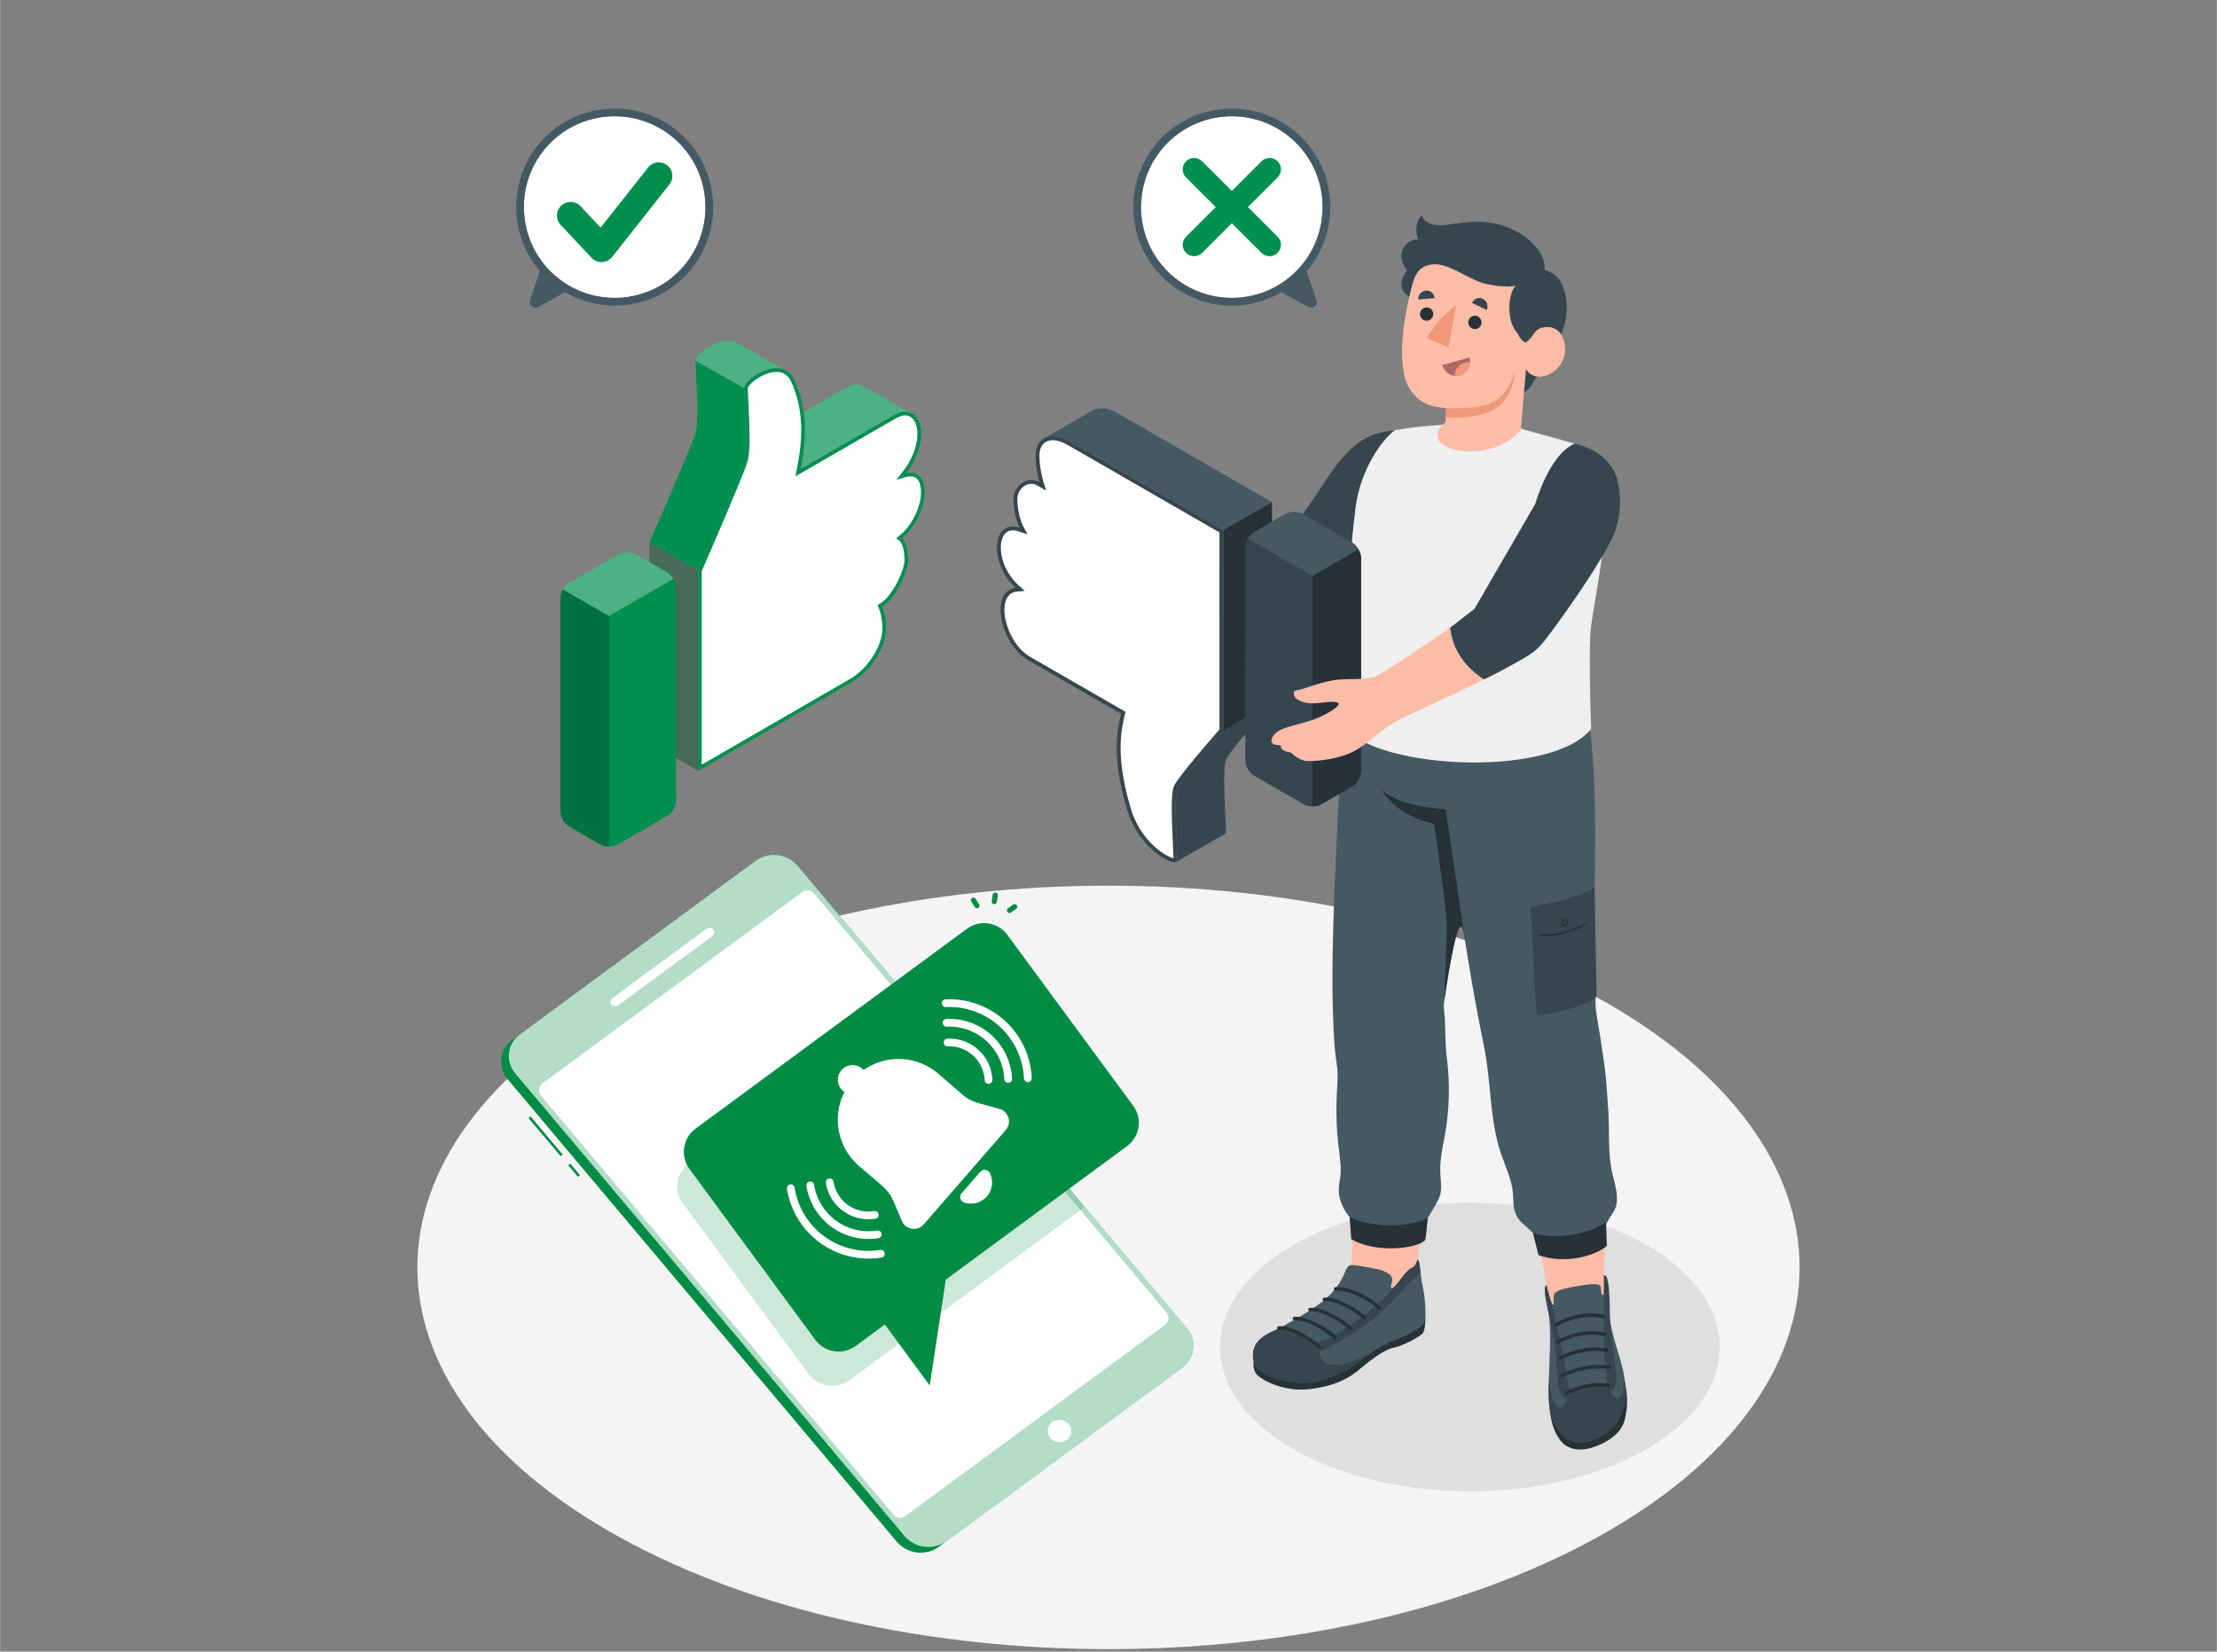 <?xml version="1.0" encoding="UTF-8"?>
<!DOCTYPE svg PUBLIC "-//W3C//DTD SVG 1.1//EN" "http://www.w3.org/Graphics/SVG/1.1/DTD/svg11.dtd">
<!-- Creator: CorelDRAW 2018 (64-Bit) -->
<svg xmlns="http://www.w3.org/2000/svg" xml:space="preserve" width="8.268in" height="6.16in" version="1.1" style="shape-rendering:geometricPrecision; text-rendering:geometricPrecision; image-rendering:optimizeQuality; fill-rule:evenodd; clip-rule:evenodd"
viewBox="0 0 10728.63 7994.12"
 xmlns:xlink="http://www.w3.org/1999/xlink">
 <rect x="0" y="0" width="10728.63" height="7994.12" fill="#808080" stroke="none"/>
 <defs>
  <style type="text/css">
   <![CDATA[
    .fil18 {fill:none}
    .fil14 {fill:#008C44}
    .fil16 {fill:white}
    .fil10 {fill:#008F4F;fill-rule:nonzero}
    .fil5 {fill:#263138;fill-rule:nonzero}
    .fil4 {fill:#36464F;fill-rule:nonzero}
    .fil6 {fill:#445964;fill-rule:nonzero}
    .fil8 {fill:#B16667;fill-rule:nonzero}
    .fil1 {fill:#DFDFDF;fill-rule:nonzero}
    .fil2 {fill:#EF9979;fill-rule:nonzero}
    .fil7 {fill:#EFEFEF;fill-rule:nonzero}
    .fil0 {fill:#F4F4F4;fill-rule:nonzero}
    .fil3 {fill:#FFBCA7;fill-rule:nonzero}
    .fil9 {fill:white;fill-rule:nonzero}
    .fil17 {fill:#008C44;fill-opacity:0.2}
    .fil13 {fill:black;fill-rule:nonzero;fill-opacity:0.2}
    .fil12 {fill:#008F4F;fill-rule:nonzero;fill-opacity:0.302}
    .fil11 {fill:white;fill-rule:nonzero;fill-opacity:0.302}
    .fil15 {fill:white;fill-opacity:0.702}
   ]]>
  </style>
 </defs>
 <g id="Layer_x0020_1">
  <g id="_1258621316816">
   <g>
    <path class="fil0" d="M2999.14 4827.82c-1306.22,721.56 -1306.19,1891.43 0.07,2612.99 1306.25,721.55 3424.07,721.55 4730.28,0 1306.22,-721.56 1306.19,-1891.43 -0.07,-2612.99 -1306.25,-721.56 -3424.07,-721.56 -4730.28,0z"/>
    <path class="fil1" d="M7968.63 6026.08c472.26,272.66 472.26,714.73 -0.01,987.39 -472.27,272.67 -1237.96,272.67 -1710.21,0.01 -472.26,-272.66 -472.26,-714.73 0.01,-987.39 472.26,-272.67 1237.95,-272.67 1710.21,-0.01z"/>
    <g>
     <g>
      <path class="fil2" d="M5087.93 2767.74c-20.09,8.39 -11.82,27.43 7.66,32.41 46.28,11.84 93.13,-23.19 124.47,-26.55 7.84,-0.03 111.56,13.98 125.63,30.49 -23.47,4.49 -98.55,12.7 -121.74,18.45 -6.71,1.66 -23.83,9.27 -76.11,32.99 -8.05,3.65 -21,8.65 -25.8,14.69 -4.39,5.53 -1.97,21.37 16.32,25.93 32.75,8.18 65.54,-15.77 98.44,-23.32 15.85,-4.09 66.75,-14.12 95.87,2.96 -45.82,15.5 -69.5,34.04 -124.44,80.13 -6.44,5.41 -5.17,9.82 -1.73,14.07 4.96,6.13 15.14,9.89 25.25,8.65 22.42,-2.74 43.39,-22.44 71.64,-36.96 28.25,-14.52 63.9,-18.42 95.65,-17.69 12.08,0.28 24.09,3.08 35.05,8.17 13.8,6.42 25.68,16.28 38.74,24.11 51.77,31.05 122.8,25.91 169.56,-12.27 3.06,-2.5 6.15,-5.3 7.4,-9.04 2.22,-6.61 -1.9,-13.55 -6.09,-19.13 -41.2,-54.82 -104.44,-87.55 -161.08,-126.21 -18.64,-12.73 -160.49,-105.63 -166.2,-108.09 -2.49,-1.07 -162.25,56.65 -166.87,59.06 -14.16,7.4 -42.27,19.05 -61.64,27.14z"/>
      <g>
       <path class="fil3" d="M6430.79 2323.55c-32.29,46.84 -277.41,388.32 -277.41,388.32 0,0 -354.31,50.37 -430.49,55.63 -104.94,7.25 -165.08,-30.36 -218.23,-62.94 -76.22,-46.71 -89.4,-42.85 -135.84,-41.62 -28.84,0.76 -98.9,-4.95 -101.39,-5.05 -10.66,-0.48 -19.08,4.1 -29.12,7.45 -5.11,1.71 -25.87,9.93 -30.88,11.9 -28.89,11.33 -46.06,19.88 -74.94,31.21 -8.89,3.48 -17.87,7.01 -25.8,12.31 -1.71,1.14 -3.44,2.46 -4.21,4.36 -1.48,3.67 1.22,7.65 4.07,10.39 13.57,13.01 33.69,17.22 52.44,15.73 18.74,-1.49 36.66,-8.01 54.52,-13.92 11,-3.65 16.72,-6.46 39,-13.72 5.57,-1.81 12.09,-2.83 27.91,-0.07 75.88,13.23 90.03,22.16 130.37,35.42 -51.76,15.78 -80.91,18.25 -117.83,11.44 -36.92,-6.82 -37.61,35.48 7.07,56.52 51.45,24.24 90.81,5.41 158.22,39.12 67.42,33.72 59.92,116.91 160.35,112.59 42.59,-3.08 93.91,-14.72 164.61,-7.12 97.09,10.44 399.38,42.19 459.59,40.22 131.56,-4.29 136.66,-17.8 267.36,-245.56 184.43,-321.39 211.61,-384.19 211.61,-384.19l12.16 -286.49c-90.66,8.62 -175.34,42.64 -303.15,228.07z"/>
      </g>
      <path class="fil4" d="M6752.12 2082.89c-117.05,10.18 -205.05,43.7 -326.57,228.08 -103.21,156.6 -272.46,393.58 -272.46,393.58l-120.84 17.04c0,0 36.32,42.92 42.07,128.77 5.36,80.05 -20.78,151.71 -20.78,151.71 0,0 9.48,0.91 128.8,10.46 119.34,9.55 158.59,-7.17 186.45,-20.61 27.87,-13.44 60.96,-43.67 110.38,-108.03 76.76,-99.98 254.76,-334.78 254.76,-334.78l18.19 -466.23z"/>
      <path class="fil2" d="M5410.78 2758.95c18.44,-5.95 61.55,-7.12 70.78,-6.04 9.23,1.08 -4.9,-15.35 -42.42,-17.06 -37.52,-1.72 -57.12,14.46 -68.7,9.84l40.34 13.26z"/>
     </g>
     <g>
      <g>
       <path class="fil3" d="M6855.14 6123.61l46.73 -291.16 -355.41 -57.64c0,0 2.06,232.08 -5.56,338.06 -3.59,49.95 -43.32,142.13 -43.32,142.13 0,0 136.93,81.89 211.63,55.49 74.7,-26.4 129.21,-140.82 128.59,-162.35l17.35 -24.53z"/>
       <path class="fil5" d="M6069.73 6587.74c-4.99,-0.03 -9.75,46.58 17.25,70.15 31.17,27.2 130.91,80.2 252.28,65.34 121.36,-14.85 187.19,-51.93 235.88,-92.23 48.69,-40.31 116.94,-97.15 171.86,-108.87 51.01,-10.89 120.25,-51.72 136.62,-67.38 16.37,-15.64 14.37,-85.73 14.37,-85.73l-828.26 218.72z"/>
       <path class="fil6" d="M6859.44 6095.8c0,0 6.43,3.48 9.51,19.73 3.66,19.34 7.48,75.52 15.38,107.27 10.97,44.14 18.1,134.48 11.28,170.33 -6.82,35.85 -103.81,78.33 -156.97,98.19 -54.32,20.29 -117.21,62.44 -172.45,107.48 -57.17,46.62 -177.26,94.7 -256.32,93.57 -93.54,-1.35 -198.75,-32.37 -222.73,-75.93 -29.65,-53.9 -51.17,-116.42 87.77,-179.75 26.3,-11.99 118.73,-65.95 150.24,-85.52 85.25,-52.96 145.26,-101.68 184.75,-196.17 4.62,-11.04 9.46,-23.28 20.05,-28.83 8.12,-4.27 17.89,-3.59 26.97,-2.25 23.1,3.4 115.22,16.76 136.24,26.95 18.59,9.01 44.95,19.52 44.46,43.36 -0.17,8.3 -2.6,16.37 -5.32,24.2 -1.68,4.85 -3,11.33 1.24,14.23 4.02,2.74 9.36,-0.32 12.99,-3.53 14.58,-12.92 25.28,-29.52 37.56,-44.63 6.58,-8.09 27.56,-33.95 35.84,-40.33 7.53,-5.79 17.12,-8.64 23.81,-15.22 8.46,-8.34 15.27,-21.99 15.7,-33.16z"/>
       <path class="fil4" d="M6566.19 6598.8c24.27,-19.79 50.03,-38.9 75.88,-55.96l0 -0.12c0,0 -163.49,98.05 -229.23,52.57 -42.35,-29.3 -22.02,-64.41 -20.96,-75.67 1.07,-11.25 -148.55,-91.8 -189.76,-97 -11.51,6.27 -21.04,11.65 -27.22,14.08 -108.47,42.55 -123.09,98.31 -105.34,168.67 23.96,43.55 117.73,89.02 238.64,89.86 79.06,0.55 200.83,-49.81 258,-96.42z"/>
       <path class="fil4" d="M6403.41 6486.86c-86.38,33.9 -49.64,50.27 -25.5,53.89 24.14,3.62 169.63,-80.17 258.43,-149.63 92.63,-72.45 164.97,-170.06 199.38,-196.66 12.82,-9.92 26.63,-22.12 38.92,-33.52 -2.19,-19.01 -3.97,-36.31 -5.69,-45.41 -3.08,-16.25 -9.51,-19.73 -9.51,-19.73 0,0 -7.24,24.82 -15.7,33.16 -6.69,6.59 -16.28,9.44 -23.81,15.22 -8.29,6.38 -29.26,32.24 -35.84,40.33 -12.28,15.11 -22.98,31.72 -37.56,44.63 -75.69,95.09 -256.73,223.82 -343.11,257.72z"/>
       <g>
        <g>
         <path class="fil5" d="M6384.08 6528.11c1.91,0.01 3.82,-0.6 5.41,-1.9 3.67,-2.95 4.24,-8.32 1.25,-12.01 -24.25,-29.98 -139.33,-101.55 -202.82,-95.02 -4.71,0.45 -8.11,4.66 -7.6,9.34 0.47,4.68 4.2,7.97 9.36,7.64 59.28,-5.95 168.6,65 187.79,88.76 1.67,2.07 4.12,3.16 6.6,3.18z"/>
        </g>
        <g>
         <path class="fil5" d="M6459.49 6482.32c1.91,0.02 3.82,-0.6 5.41,-1.9 3.67,-2.96 4.21,-8.33 1.25,-12.01 -24.21,-29.97 -139.26,-101.47 -202.81,-94.99 -4.7,0.46 -8.11,4.66 -7.6,9.34 0.48,4.68 4.57,8.1 9.36,7.64 59.31,-5.88 168.6,64.97 187.8,88.74 1.66,2.08 4.11,3.17 6.59,3.18z"/>
        </g>
        <g>
         <path class="fil5" d="M6534.91 6438.98c1.91,0.02 3.81,-0.6 5.41,-1.9 3.67,-2.95 4.21,-8.32 1.25,-12 -24.24,-29.99 -139.32,-101.61 -202.81,-95 -4.7,0.46 -8.11,4.67 -7.61,9.35 0.48,4.67 4.49,8.1 9.36,7.64 59.31,-5.95 168.6,64.96 187.81,88.74 1.66,2.07 4.1,3.16 6.59,3.18z"/>
        </g>
        <g>
         <path class="fil5" d="M6604.83 6389.36c1.9,0.02 3.81,-0.59 5.41,-1.89 3.67,-2.95 4.21,-8.32 1.26,-12 -24.22,-29.99 -139.57,-101.52 -202.81,-95 -4.71,0.46 -8.11,4.67 -7.61,9.34 0.48,4.68 4.51,8.08 9.36,7.64 59.23,-5.91 168.6,64.96 187.8,88.73 1.66,2.08 4.12,3.17 6.6,3.18z"/>
        </g>
        <g>
         <path class="fil5" d="M6673.32 6339.74c1.85,0.02 3.73,-0.57 5.3,-1.82 3.72,-2.89 4.34,-8.27 1.44,-11.98 -33.3,-42.51 -153.89,-102.46 -217.35,-95.97 -4.7,0.46 -8.11,4.67 -7.61,9.34 0.48,4.68 4.54,7.97 9.37,7.64 57.13,-5.81 172.62,51.81 202.17,89.49 1.67,2.16 4.16,3.27 6.67,3.29z"/>
        </g>
       </g>
      </g>
      <g>
       <path class="fil3" d="M7484.24 6221.1l-65.81 -363.89 352.42 -41.03 -8.48 356.2c0,0 22.95,96.83 1.92,128.93 -21.03,32.11 -232.82,58.04 -251.23,35.33 -18.41,-22.72 -28.82,-115.54 -28.82,-115.54z"/>
       <path class="fil5" d="M7496.67 6790.79c6.01,81.25 20.63,134.25 53.35,179.49 32.73,45.24 93.82,55.24 155.44,36.11 61.62,-19.14 140.36,-63.17 157.45,-135.1 17.07,-71.94 13.08,-119.94 -1.58,-194.55l-364.66 114.05z"/>
       <path class="fil6" d="M7762.36 6172.39c25.45,-0.31 16.06,63.07 23.71,172.63 8.28,118.51 56.98,213.14 71.87,308.5 17.01,108.95 10.98,158.75 -31.52,228.99 -42.49,70.25 -194.41,148.24 -270.39,58.96 -61.93,-72.79 -65.21,-158.92 -60.59,-269.49 4.79,-114.31 9.16,-194.8 3.23,-280.76 -5.68,-82.16 -36.47,-159.12 -14.44,-170.13 1.8,11.98 20.09,95.71 34.35,94.97 1.23,-10.65 0.89,-20.46 0.02,-31.13 -0.77,-9.28 0.02,-19.54 6.74,-27.21 6.76,-7.73 31.37,-16.72 41.67,-19.39 24.99,-6.51 69.49,-14.06 94.91,-18.23 12.64,-2.07 25.36,-3.66 38.08,-4.58 10.31,-0.74 22.47,-0.97 32.26,1.46 6.02,1.5 11.6,4.86 13.87,10.06 1.68,3.84 1.4,8.24 1.45,12.48 0.06,7.63 1.2,15.17 3.37,22.38 0.96,3.18 3.5,6.94 7.14,5.85 2.95,-0.89 4.09,-4.28 4.09,-7.01 -0.02,-13.31 0.78,-81.35 0.18,-88.36z"/>
       <path class="fil4" d="M7851.9 6622.63c2.61,15.7 18.55,119.78 -13.27,141.4 -34.43,23.42 -54.13,-57.82 -54.13,-57.82 0,0 -81.37,-15.59 -199.12,40.55 6.22,16.58 -11.53,74.44 -44.04,65.22 -32.3,-9.16 -46.07,-128.91 -46.24,-130.47 -4,105.98 0.81,189.29 60.94,259.96 75.97,89.28 227.9,11.29 270.39,-58.96 42.5,-70.24 48.53,-120.04 31.51,-228.99 -1.7,-10.91 -3.76,-21.1 -6.03,-30.89z"/>
       <path class="fil4" d="M7775.28 6714.05c0.86,39.82 44.63,22.74 46.04,-33.71 1.42,-56.45 -22.29,-194.64 -29.67,-287.34 -2.1,-133.01 -3.84,-220.91 -29.29,-220.61 0.12,1.34 0.09,2.7 0.17,4.05 0,0 -0.36,75.72 -0.35,84.32 1.34,81.25 -3.87,238.81 4.59,312.51 8.45,73.7 7.67,100.96 8.52,140.79z"/>
       <path class="fil4" d="M7599.07 6744.53c-8.69,-38.47 -15.96,-64.35 -25.44,-137.87 -9.43,-72.96 -46.38,-219.81 -64.45,-298.69 -6.33,-13.09 -24.95,-86.87 -24.95,-86.87 -17.78,4.32 -2.96,74.56 3.97,107.43 6.93,32.87 15.59,68.14 24.03,115.23 22.64,93.05 19.67,231.21 34.51,284.85 14.84,53.63 61.01,54.38 52.33,15.92z"/>
       <g>
        <g>
         <path class="fil5" d="M7582.91 6750.2c1.18,-0.2 2.32,-0.62 3.43,-1.2 0.9,-0.52 92.87,-50.5 195.8,-34.42 5.06,0.76 10.19,-2.36 11.48,-6.96 1.31,-4.62 -1.74,-9 -6.79,-9.79 -110.12,-17.21 -205.34,34.66 -209.38,36.9 -4.59,2.53 -6.34,7.79 -3.86,11.74 1.85,2.98 5.62,4.36 9.32,3.72z"/>
        </g>
        <g>
         <path class="fil5" d="M7560.91 6665.43c1.06,-0.18 2.1,-0.53 3.13,-1.04 1.02,-0.51 104.45,-52.76 219.23,-38.44 5.08,0.56 10.1,-2.64 11.26,-7.29 1.13,-4.65 -2.08,-8.94 -7.17,-9.57 -121.39,-15.07 -227.14,38.43 -231.6,40.7 -4.68,2.42 -6.63,7.62 -4.35,11.66 1.79,3.15 5.67,4.65 9.5,3.98z"/>
        </g>
        <g>
         <path class="fil5" d="M7776.39 6544.27c3.55,-0.62 6.75,-3.02 7.95,-6.35 1.6,-4.58 -1.06,-9.17 -6,-10.27 -114.34,-25.22 -226.57,36.09 -231.32,38.74 -4.6,2.54 -6.33,7.78 -3.86,11.74 2.47,3.92 8.25,4.96 12.75,2.51 1.07,-0.58 110.1,-60.04 216.49,-36.44 1.32,0.29 2.67,0.29 3.99,0.07z"/>
        </g>
        <g>
         <path class="fil5" d="M7769.17 6467.31c3.5,-0.61 6.64,-2.95 7.89,-6.21 1.72,-4.58 -0.86,-9.2 -5.78,-10.36 -125.78,-29.94 -231.54,35.68 -235.97,38.47 -4.43,2.8 -5.8,8.11 -3.06,11.89 2.74,3.77 8.66,4.56 12.99,1.76 0.97,-0.63 102.73,-63.5 219.8,-35.68 1.38,0.33 2.79,0.35 4.14,0.12z"/>
        </g>
        <g>
         <path class="fil5" d="M7760.68 6380.87c3.44,-0.6 6.57,-2.88 7.85,-6.09 1.78,-4.53 -0.72,-9.2 -5.61,-10.44 -117.89,-29.76 -232.81,38.04 -237.63,40.98 -4.51,2.68 -6,7.99 -3.37,11.83 2.61,3.85 8.38,4.83 12.91,2.04 1.11,-0.66 112.14,-66.12 221.6,-38.47 1.42,0.35 2.86,0.39 4.26,0.15z"/>
        </g>
       </g>
      </g>
      <g>
       <path class="fil6" d="M7665.55 3234.67c37.24,343.95 61.33,535.03 52.82,985.5 -3.23,170.79 2.84,360.47 4.55,531.28 0.49,48.44 -5.25,105.63 2.77,153.57 14.83,88.66 23.79,143.85 39.02,252.54 9.22,65.81 13.73,149.38 18.32,215.7 6.89,99.47 -2.88,200.57 17.96,298.15 7.83,36.65 19.93,72.58 23.32,109.87 1.83,20.07 0.95,40.84 -4.5,60.33 -5.5,19.7 -41,66.69 -47.18,84.49 -9.01,25.95 -0.72,64.94 -0.62,92.86 0,0 -184.35,91.78 -324.99,41.8 -6.58,-24.77 -8.59,-65.79 -22.58,-86.22 -9.98,-14.59 -54.88,-49.67 -67.33,-64.13 -13.13,-15.26 -22.89,-33.39 -27.89,-52.81 -6.99,-27.09 -5.1,-55.54 -7.6,-83.39 -5.9,-65.69 -35.95,-126.53 -57.18,-189.09 -57.22,-168.61 -47.23,-347.77 -82.62,-520.3 -47.79,-232.95 -70.65,-380.3 -97.68,-546.22 -27.04,-165.92 -95.69,330.54 -95.7,330.62 -3.92,28.21 3.17,62 4.31,90.37 2.36,58.94 0.91,116.85 8.54,175.04 16.94,129.12 13.39,260.81 -10.58,388.74 -12.62,67.29 -23.62,113.61 -19.98,182.17 2.14,40.23 9.18,75.83 -6.48,112.98 -11.25,26.72 -40.34,71.05 -54.47,95.85 -5.82,10.2 -6.02,90.91 -12.34,94.78 0,0 -194.84,112.25 -341.53,-8.75 -2.01,-23.49 -15.15,-70.03 -24.89,-90.8 -25.33,-26.69 -48.94,-77.41 -51.85,-117.77 -2.72,-37.91 8.83,-65.58 9.01,-103.59 0.22,-46.62 -7.69,-92.87 -12.78,-139.23 -7.26,-66.13 -8.77,-132.72 -7.65,-199.17 0.97,-57.77 10.59,-119.03 1.67,-175.66 -14.84,-94.29 -16.81,-194.06 -19.75,-289.6 -11.54,-375.77 38.67,-1138.3 61.08,-1623.3l1154.8 -6.61z"/>
       <path class="fil5" d="M6996.15 3916.92l99.17 670.52c-3.7,-22.78 -7.4,-45.63 -11.19,-68.85 -27.03,-165.93 -95.69,330.62 -95.69,330.62l12.24 -307.35c4.57,-101.41 -11.99,-197.84 -26.1,-308.89 -18.3,-144.01 -35.38,-245.77 -35.38,-245.77 -192.6,-42.98 -252.78,-164.01 -252.78,-164.01 87.85,85 309.73,93.72 309.73,93.72z"/>
      </g>
      <path class="fil5" d="M7776.18 6030.65c-62.32,51.03 -204.53,88.76 -330.87,44.24l-26.88 -107.43c95.34,31.23 249.69,15.57 353.92,-51.73l3.83 114.92z"/>
      <path class="fil5" d="M6897.52 6001.67c-42.29,44 -241.33,64.69 -358.24,-4.12l-8.25 -107.95c88.61,49.59 292.52,56.43 378.75,4.76l-12.27 107.31z"/>
      <g>
       <path class="fil4" d="M7716.21 4296.35c0,0 10.88,489.3 9.74,524.48 -1.14,35.18 -278.95,109.57 -285.79,87.25 -11.39,-37.18 -9.09,-120.22 -33.82,-520.3 214.2,-29.07 309.87,-91.43 309.87,-91.43z"/>
       <path class="fil5" d="M7447.48 4525.3c7.78,-2.69 16.29,-1.93 24.38,-2.16 9.49,-0.29 18.96,-0.75 28.42,-1.59 20.01,-1.78 39.9,-4.98 59.49,-9.54 22.14,-5.14 43.97,-12.06 65.17,-20.42 17.29,-6.82 33.64,-16 50.94,-22.66 1.62,-0.63 1.91,2.56 0.86,3.35 -16.36,12.26 -35.8,20.72 -54.45,28.44 -17.54,7.27 -35.53,13.18 -53.87,17.9 -19.51,5.03 -39.34,8.7 -59.33,10.97 -9.99,1.13 -20.02,1.92 -30.06,2.34 -9.49,0.41 -23.04,2.67 -31.64,-2.16 -1.32,-0.74 -1.5,-3.92 0.1,-4.48z"/>
       <path class="fil5" d="M7556.79 4469.81c0.08,4.25 1.08,8.44 4.57,11.01 5.29,3.91 13.04,3.39 18.5,0.24 6.31,-3.64 10.11,-10.65 9.15,-18.21 -0.56,-4.41 -2.94,-8.33 -6.49,-10.91 -3.76,-2.74 -8.51,-3.87 -13.04,-3.31 -5.56,0.69 -7.46,3.78 -9.91,8.76 -1.86,3.78 -2.84,8.18 -2.77,12.42zm10.64 -11.04l0 0c2.01,-1.61 4.68,-2.21 7.22,-1.95 8.08,0.82 9.52,13.81 2.94,17.71 -3.96,2.34 -10.15,1.49 -13.03,-2.41 -2.91,-3.95 -0.55,-10.61 2.87,-13.34z"/>
      </g>
     </g>
     <g>
      <g>
       <path class="fil7" d="M7620.93 2147.26c0,0 165.51,124.52 147.3,395.45 -13.93,207.23 -66.77,435.54 -71.98,524.27 -7.97,136.11 3.96,461.65 3.96,461.65 -203.14,247.64 -1098.69,190.66 -1207.45,-31.83 0,0 22.51,-703.24 67.78,-1043.6 23.72,-178.34 122.71,-320.16 188.43,-370.31 0,0 69.85,-15.5 222.47,-26.14 93.58,-6.52 360.83,10.47 360.83,10.47l288.65 80.04z"/>
      </g>
      <g>
       <g>
        <g>
         <g>
          <g>
           <path class="fil4" d="M7449.49 1302.52c0,0 67.8,3.69 99.48,55.39 31.68,51.69 50.73,145.87 9.94,251.01 -44.87,115.7 -131.88,227.1 -150.91,259.57 -19.04,32.47 -55.33,40.11 -55.33,40.11l10.35 -142.65 9.94 -99.27c0,0 -76.86,-76.57 -80.45,-148.39 -4.61,-92.45 33.72,-142.9 33.72,-142.9l123.26 -72.87z"/>
           <path class="fil4" d="M6953.47 1446.77c39.37,-16.64 88.87,-21.06 130.95,-21.75 40.03,-0.66 80.05,-1.5 120.08,-2.25 42.86,-0.8 85.72,-1.61 128.59,-2.42 0,0 137.76,-16.44 142.27,-113.22 2.22,-47.62 -19.66,-80.56 -24.34,-87.65 -16.57,-25.08 -43.42,-53.82 -67.82,-71.2 -58.06,-41.32 -111.47,-63.58 -184.03,-72.09 -52.3,-6.13 -105.29,-1.19 -157.4,6.43 -35.26,5.14 -71.35,11.49 -106.21,4.11 -24.98,-5.3 -51.17,-21.48 -54.32,-46.82 -28.61,31.57 -35.69,80.88 -17.11,119.22 -34.27,-3.12 -67.88,21.87 -78.36,54.63 -11.73,36.67 4.11,67.25 24.74,96.19 -2.54,-3.57 -17.57,23.15 -18.76,25.41 -8.27,15.63 -11.65,33.71 -9.12,51.49 3.59,25.21 25.16,44.02 47.52,56.21 39.38,21.46 82.55,20.93 123.32,3.7z"/>
           <path class="fil3" d="M7491.62 1813.84c-75.7,32.54 -106.73,-27.58 -106.73,-27.58l-24.8 294.01c-150.91,183.53 -526.85,97.19 -364.74,-37.98l3.42 -67.18c0,0 -24.83,-1.11 -63.8,-9.24 -65.03,-13.39 -122.33,-74.44 -138.55,-146.31 -23.92,-106.31 -8.85,-267.77 39.01,-444.63 9.24,-34.15 25.88,-71.13 58.3,-85.3 80.44,-35.22 150.56,24.22 258.12,72.01 44.55,19.8 154.22,32.69 183.88,20.43 -40.2,40.41 -46.07,173.72 7.73,230.46 8.99,19.22 18.83,30.67 26.5,38.06 23,21.96 45.11,-30.92 66.23,-51.06 21.3,-19.96 97.7,-35.27 127.01,35.52 29.62,72.06 -1.46,148.65 -71.59,178.8z"/>
           <path class="fil2" d="M6998.77 1975.12c85.99,3.5 162.77,-3.58 214.5,-22.6 51.73,-19.03 99.89,-85.56 117.8,-152.94 -2.55,54.78 -31.1,150.82 -109.88,187.6 -78.78,36.77 -168.43,34.78 -224.73,33.37l2.31 -45.42z"/>
          </g>
          <g>
           <path class="fil4" d="M7123.94 1466.41l71.24 33.97c9.01,-20.42 0.34,-44.58 -19.33,-53.96 -19.67,-9.38 -42.92,-0.44 -51.91,19.99z"/>
           <path class="fil4" d="M6862.89 1449.8l79.23 -6.82c-1.07,-22.14 -19.67,-38.54 -41.56,-36.65 -21.89,1.88 -38.76,21.34 -37.67,43.47z"/>
           <path class="fil5" d="M7169.7 1563.23c-1.46,17.71 -16.99,30.87 -34.69,29.42 -17.7,-1.46 -30.87,-16.99 -29.41,-34.69 1.47,-17.7 17,-30.87 34.7,-29.41 17.7,1.46 30.87,16.99 29.4,34.68z"/>
           <path class="fil5" d="M6936.18 1522.73c-1.46,17.71 -16.99,30.87 -34.69,29.42 -17.7,-1.46 -30.87,-16.99 -29.41,-34.69 1.46,-17.7 17,-30.87 34.7,-29.41 17.7,1.46 30.87,16.99 29.4,34.68z"/>
           <path class="fil2" d="M7046.32 1478.66l-36.02 203.26 -106.17 -44.92c41.82,-70.32 89.21,-123.1 142.19,-158.34z"/>
          </g>
         </g>
        </g>
        <path class="fil8" d="M7111.76 1730.19l-131.46 36.78c9.44,37.57 46.52,59.81 82.84,49.66 36.31,-10.16 58.07,-48.87 48.62,-86.44z"/>
        <path class="fil2" d="M7097.01 1752.89c5.61,-0.96 11.12,-1.07 16.52,-0.8 -1.72,29.67 -21.18,56.36 -50.37,64.53 -7.33,2.04 -14.63,2.46 -21.78,2.01 -3.93,-30.55 20.42,-59.72 55.64,-65.74z"/>
       </g>
      </g>
      <g>
       <g>
        <g>
         <path class="fil6" d="M5054.06 2121.1c29.25,-15.49 71.89,-12.81 122.37,16.44 97.13,56.02 743.57,428.48 743.57,428.48l235.17 -135.75c0,0 -646.63,-372.64 -743.75,-428.48 -52.01,-30.21 -95.8,-32.12 -125.04,-14.91 -24.85,14.53 -195.21,112.24 -232.31,134.23z"/>
        </g>
        <g>
         <path class="fil4" d="M5689.41 3932.12c0.38,34.23 1.72,71.32 3.25,106.12 1.15,28.3 2.48,54.68 3.44,76.1 1.15,21.8 1.91,38.81 1.91,47.6 0,3.64 -1.14,6.31 -3.44,8.41 16.06,-9.36 230.58,-132.88 234.02,-135.18 2.88,-1.91 4.4,-4.97 4.4,-8.99 0,-8.79 -0.76,-25.81 -1.91,-47.6 -0.96,-21.61 -2.29,-47.99 -3.44,-76.29 -1.53,-34.6 -2.87,-71.69 -3.25,-105.92 -0.77,-54.87 1.15,-101.72 8.6,-118.35 2.3,-5.55 7.27,-13.95 14.16,-24.48 9.56,-13.19 22.37,-30.2 37.09,-48.75 0,-0.19 0,-0.19 0,-0.19 66.34,-83.93 170.93,-202.47 170.93,-202.47l0 -0.96 -235.17 135.75 0 1.15c0,0 -104.39,118.35 -170.74,202.28 0,0 0,0 0,0.19 -14.72,18.74 -27.53,35.56 -37.09,48.75 -6.89,10.52 -11.86,18.93 -14.16,24.48 -7.45,16.63 -9.36,63.48 -8.6,118.35z"/>
        </g>
        <g>
         <polygon class="fil6" points="5928.73,2571.05 6146.44,2445.38 6146.44,3396.13 5928.73,3521.81 "/>
         <path class="fil6" d="M6137.73 2460.49l0 930.61 -200.28 115.6 0 -930.61 200.28 -115.6zm17.45 -30.22l0 0 -235.17 135.75 0 970.9 235.17 -135.75 0 -970.9z"/>
        </g>
        <g>
         <g>
          <polygon class="fil5" points="5920.03,3536.93 6155.09,3401.1 6155.09,2430.18 5920.03,2566.02 "/>
         </g>
        </g>
        <g>
         <path class="fil9" d="M5683.68 4163.86c-1.52,0 -3.17,-0.14 -4.95,-0.41 -37.5,-5.61 -118.15,-60.67 -172.18,-149.45 -18.69,-30.83 -32.7,-62.35 -42.82,-96.35 -22.56,-75.53 -37.08,-142.57 -44.42,-204.96 -11.21,-91.57 -6.47,-172.84 14.89,-255.79l1.77 -6.9 -455.67 -262.77c-32.36,-18.44 -61.33,-48.13 -83.82,-85.88 -31.33,-51.93 -45.34,-110.65 -45.34,-145.82 -0.56,-87.29 48.9,-99.28 64.09,-100.88l21.55 -2.27 -16.43 -14.16c-0.87,-0.75 -86.62,-76 -86.62,-190.34 0,-45.01 20.98,-90.43 67.84,-90.43 9.19,0 19.07,1.74 29.4,5.19l21.94 7.32 -10.67 -20.55c-0.29,-0.55 -28.59,-55.99 -28.59,-136.39 0,-37.25 33.6,-80.56 76.92,-80.56 11.93,0 23.78,3.34 35.22,9.93l20.72 11.93 -7.09 -22.84c-0.19,-0.6 -18.69,-60.98 -18.69,-126.36 -0.24,-34.79 12.46,-61.29 35.77,-74.68 10.75,-6.17 23.41,-9.29 37.64,-9.29 23.04,0 49.86,8.48 77.53,24.49l738.99 425.75 0 963.05c-15.88,18.07 -108.58,123.9 -168.83,200.19l-2.01 2.55 0 0.18c-13.02,16.49 -25.49,32.92 -35.32,46.53 -7.86,11.86 -12.77,20.36 -15.22,26.31 -7.14,15.92 -10.22,55.94 -9.3,122.06 0.34,29.57 1.4,64.36 3.25,106.34 0.74,18.08 1.55,35.42 2.3,51.23l1.14 25.02c0.88,16.91 1.91,37.47 1.91,47.1 -0.34,1.25 -1.76,1.92 -4.91,1.92z"/>
         <path class="fil4" d="M5094.14 2130.53l-0.01 0c21.41,0 46.59,8.04 72.88,23.26 90.21,51.96 654.42,377.02 734.27,423.02l0 954.1c-21.14,24.09 -108.89,124.59 -166.79,197.9l-4.04 5.3c-12.34,15.69 -24.17,31.31 -33.98,44.93 -8.11,12.26 -13.15,21.03 -15.62,27.06 -5,11.16 -11.51,36.38 -10.24,126.25 0.33,29.42 1.39,64.31 3.26,106.59 0.73,18.15 1.55,35.53 2.29,51.35l1.15 25.12c0.68,12.9 1.44,28.01 1.75,38.59 -30.39,-5.34 -108.24,-52.43 -164.5,-144.86 -18.29,-30.17 -31.98,-60.96 -41.85,-94.19 -22.41,-74.98 -36.82,-141.5 -44.09,-203.45 -11.08,-90.3 -6.42,-170.46 14.65,-252.26l3.55 -13.8 -12.35 -7.12 -449.59 -259.25c-30.9,-17.62 -58.69,-46.15 -80.41,-82.6 -30.37,-50.33 -43.96,-107.05 -43.96,-141.05 -0.52,-79.35 42.48,-90.04 55.67,-91.43l42.97 -4.54 -32.68 -28.3c-0.84,-0.72 -83.36,-73.46 -83.36,-183.25 0,-37.39 15.31,-81.06 58.46,-81.06 8.17,0 17.05,1.58 26.41,4.71l44.03 14.68 -21.47 -41.14c-0.28,-0.53 -27.51,-53.62 -27.51,-132.05 0,-32.92 29.5,-71.19 67.54,-71.19 10.26,0 20.53,2.92 30.55,8.69l41.48 23.88 -14.22 -45.7c-0.18,-0.59 -18.27,-59.49 -18.27,-123.71 -0.22,-31.2 10.81,-54.79 31.06,-66.41 9.31,-5.35 20.4,-8.06 32.97,-8.06zm-0.01 -18.75l0 0c-16.16,0 -30.4,3.71 -42.3,10.55 -25.88,14.86 -40.73,44.49 -40.47,82.79 0,67.69 19.12,129.15 19.12,129.15 -13.51,-7.78 -27.02,-11.19 -39.9,-11.19 -47.31,0 -86.29,45.91 -86.29,89.94 0,83.94 29.63,140.72 29.63,140.72 -11.59,-3.87 -22.39,-5.67 -32.34,-5.67 -48.84,0 -77.21,43.42 -77.21,99.81 0,120.26 89.87,197.45 89.87,197.45 -24.29,2.55 -73.04,22.16 -72.46,110.19 0,37.1 14.34,97.06 46.65,150.62 20.84,34.97 49.9,67.95 87.19,89.2l449.5 259.21c-20.64,80.17 -26.96,162.55 -15.1,259.22 7.26,61.92 21.79,129.76 44.74,206.53 10.9,36.68 26,69.22 43.78,98.55 57.55,94.56 140.53,148.12 178.77,153.84 2.29,0.36 4.41,0.54 6.37,0.54 8.99,0 14.28,-3.76 14.28,-11.3 0,-8.79 -0.77,-25.73 -1.91,-47.51 -0.96,-21.56 -2.3,-47.97 -3.44,-76.25 -1.53,-34.65 -2.87,-71.76 -3.25,-106.04 -0.77,-54.8 1.14,-101.73 8.6,-118.36 2.3,-5.57 7.27,-13.98 14.15,-24.39 9.56,-13.25 22.37,-30.19 37.09,-48.75 0,-0.19 0,-0.19 0,-0.19 66.35,-83.99 170.84,-202.46 170.84,-202.46l0 -972c0,0 -646.53,-372.49 -743.66,-428.44 -30.73,-17.79 -58.56,-25.76 -82.24,-25.76z"/>
        </g>
       </g>
       <g>
        <path class="fil4" d="M6026.97 2649.31c0,-13.89 4.96,-28.76 12.56,-42.32 7.94,-13.22 18.51,-25.13 30.41,-32.06l149.42 -86.28c23.8,-13.56 61.82,-13.56 85.62,0l0.33 0 238.34 137.85c11.9,6.94 22.81,18.84 30.41,32.06 7.6,13.56 12.56,28.76 12.56,42.32l0 1031.06c0,27.43 -19.18,60.82 -42.98,74.38l-149.41 86.27c-11.91,6.95 -27.44,10.25 -42.98,10.25 -15.53,0 -30.74,-3.3 -42.64,-9.91 0,-0.34 -0.33,-0.34 -0.33,-0.34l-239 -138.18c-23.8,-13.55 -42.98,-46.61 -42.98,-74.04l0 -0.33 0.66 -1030.72z"/>
        <g>
         <path class="fil5" d="M6351.26 2787.15l0 1115.68c15.54,0 31.07,-3.3 42.98,-10.25l149.41 -86.28c23.8,-13.55 42.98,-46.94 42.98,-74.38l0 -1031.06c0,-13.55 -4.96,-28.76 -12.56,-42.31l-222.81 128.6z"/>
        </g>
        <g>
         <path class="fil6" d="M6039.53 2606.99l311.73 180.16 222.81 -128.6c-7.6,-13.22 -18.51,-25.12 -30.41,-32.06l-238.34 -137.85 -0.33 0c-23.8,-13.56 -61.82,-13.56 -85.62,0l-149.42 86.28c-11.9,6.94 -22.47,18.85 -30.41,32.06z"/>
        </g>
       </g>
      </g>
      <g>
       <path class="fil3" d="M7632.26 2160.29c155.73,36.67 211.91,174.84 155.64,348.27 -49.31,152 -323.73,528.43 -359.56,591.89 -35.83,63.46 -69.26,88.01 -174.61,149.23 -105.36,61.22 -390.04,189.37 -472.56,228.66 -82.52,39.3 -130.94,96.86 -207.76,145.6 -76.83,48.73 -190.32,61.23 -248.4,59.37 -25.79,-0.83 -53.33,-17.93 -79.21,-41.84 -41.16,-5 -48.76,-20.39 -47.94,-34.6 -35.82,-0.2 -52.04,-7.48 -42.28,-33.56 20.37,-54.37 116.39,-59.47 200.29,-90.28 80.08,-29.4 140.17,-73.91 117.69,-82.06 -45.25,-16.41 -110.99,20.25 -179.89,-7.45 -40.42,-16.24 -38.34,-50.14 -20.49,-52.04 33.33,-3.56 95.37,-33.94 175.88,-48.32 73.39,-13.11 169.92,3.46 220.83,-25.72 119.18,-68.33 471.14,-314.78 471.14,-314.78l305.68 -513.15c0,0 45.74,-204.39 185.53,-279.19z"/>
       <path class="fil4" d="M7018.23 3037.78l117.17 -90.62 294.31 -508.22c0,0 67.6,-241.33 191.21,-291.67 121.9,30.08 172.87,92.42 196.5,145.59 14.79,33.26 54.01,187.11 -27.05,336.27 -94.62,174.14 -253.26,390.49 -313.38,469.1 -44.84,58.63 -83.15,77.11 -160.41,120.29 -77.26,43.18 -134.98,69.82 -134.98,69.82 -90.99,-59.85 -151.34,-139.55 -163.38,-250.57z"/>
      </g>
     </g>
    </g>
    <g>
     <path class="fil9" d="M6299.37 721.21c74.14,89.21 106.76,199.3 100.46,306.9l-5.85 50c-17.29,99.2 -68.4,193.1 -151.79,262.41 -186.47,154.97 -464.27,129.36 -619.25,-57.11 -69.31,-83.38 -102.38,-185.04 -101.24,-285.75l3.4 -50.21c13.48,-106.95 65.68,-209.22 154.89,-283.35 186.54,-155.04 464.34,-129.42 619.37,57.12z"/>
     <path class="fil6" d="M5655.58 635.97c-202,168.49 -229.27,469.95 -60.78,671.96 151.18,181.24 409.29,221.64 606.66,106.37l129.62 71.82c22.14,12.27 47.79,-9.12 39.69,-33.1l-47.39 -140.42c148.78,-173.49 155.33,-434.63 4.16,-615.86 -168.5,-202 -469.95,-229.27 -671.96,-60.77zm643.35 84.64l0 0c74.29,89.07 107.11,199.11 101,306.72l-5.76 50.01c-17.13,99.23 -68.06,193.22 -151.33,262.67 -186.19,155.3 -464.04,130.18 -619.34,-56.02 -69.46,-83.26 -102.7,-184.86 -101.74,-285.57l3.31 -50.23c13.3,-106.96 65.32,-209.32 154.39,-283.62 186.26,-155.36 464.11,-130.23 619.48,56.03z"/>
    </g>
    <path class="fil10" d="M6104.78 780.61l-143.65 143.65 -143.65 -143.65c-21.55,-21.54 -56.48,-21.54 -78.02,-0.01 -21.55,21.55 -21.54,56.48 0,78.02l143.65 143.65 -143.65 143.66c-21.54,21.54 -21.54,56.48 0,78.02 21.54,21.54 56.48,21.54 78.02,0l143.65 -143.66 143.65 143.66c21.55,21.54 56.48,21.55 78.02,0 21.54,-21.54 21.54,-56.48 0,-78.02l-143.65 -143.66 143.65 -143.65c21.54,-21.54 21.54,-56.47 -0.01,-78.02 -21.54,-21.54 -56.48,-21.54 -78.02,0z"/>
    <path class="fil10" d="M3800.28 1791.75c-77.02,-37.68 -199.33,50.58 -199.33,87.27l-235.37 -132.23c0,-37.69 132.23,-132.23 208.6,-82.32l226.11 127.27z"/>
    <path class="fil11" d="M3800.28 1791.75c-77.02,-37.68 -199.33,50.58 -199.33,87.27l-235.37 -132.23c0,-37.69 132.23,-132.23 208.6,-82.32l226.11 127.27z"/>
    <path class="fil10" d="M4410.52 1999.68l0 0.33c-20.82,-10.91 -49.92,-10.25 -87.27,11.57l-449.58 259.83c20.83,-104.13 27.1,-193.72 15.2,-276.69l199.67 -115.7c41.32,-24.13 72.39,-22.15 93.89,-7.6l228.09 128.26z"/>
    <path class="fil11" d="M4410.52 1999.68l0 0.33c-20.82,-10.91 -49.92,-10.25 -87.27,11.57l-449.58 259.83c20.83,-104.13 27.1,-193.72 15.2,-276.69l199.67 -115.7c41.32,-24.13 72.39,-22.15 93.89,-7.6l228.09 128.26z"/>
    <g>
     <polygon class="fil12" points="3378.21,3731.46 3142.92,3595.63 3142.92,2624.7 3378.21,2760.59 "/>
    </g>
    <polygon class="fil13" points="3378.21,3731.46 3142.92,3595.63 3142.92,2624.7 3378.21,2760.59 "/>
    <path class="fil10" d="M3600.95 2227.12c-18.84,67.77 -222.74,533.48 -222.74,533.48l-235.29 -135.89c0,0 203.49,-462.38 223.32,-529.82 18.84,-67.44 -0.66,-303.13 -0.66,-348.09l235.37 132.23c0,45.29 19.83,280.98 0,348.09z"/>
    <path class="fil9" d="M3386.94 2762.41c9.49,-21.71 108.07,-247.56 170.79,-399.41l0.67 -1.6 0 -0.18c14.47,-34.97 27.05,-66.16 36.48,-90.13 7.47,-19.92 12.17,-33.47 14.43,-41.58 6.82,-23.06 9.83,-67.1 8.93,-130.76 -0.33,-28.96 -1.39,-62.52 -3.26,-102.57 -0.73,-17.37 -1.55,-33.89 -2.3,-48.93l-1.13 -23.35c-0.89,-15.84 -1.91,-35.17 -1.91,-44.9 0,-5 4.76,-15.1 18.1,-28.44 29.25,-29.41 83.41,-59.15 130.33,-59.15 14.3,0 27.25,2.77 38.45,8.25 17.21,8.51 30.2,22.83 39.66,43.75 22.37,49.02 36.77,98.87 44.04,152.45 11.24,78.63 6.47,165.6 -15.01,273.79l-3.76 18.89 466.18 -269.47c19.6,-11.45 37.57,-17.25 53.44,-17.25 9.26,0 17.78,2.01 25.35,5.96 29.03,14.6 41.97,55.22 41.97,89.01 0.61,93.96 -58.69,173.46 -70.57,188.45l-16.98 21.39 26.25 -7.58c0.07,-0.03 7.55,-2.15 17.7,-2.15 27.81,0 60.98,15.17 60.98,87.45 0,61.35 -37.27,157.16 -106.36,213.91l-8.52 6.99 8.77 6.69c0.15,0.13 26.2,22.22 26.2,99.55 0,52.47 -61.42,181.94 -121.84,216.91l-6.99 4.05 3.5 7.3c0.18,0.38 18.25,38.73 18.25,103.29 0.54,76.07 -63.88,194.85 -160.63,250.56 -88.96,51.47 -639.04,369.53 -731.21,422.82l0 -953.98z"/>
    <path class="fil10" d="M3758.06 1800.14c12.97,0 24.62,2.48 34.54,7.33 15.38,7.61 27.03,20.54 35.64,39.59 22,48.22 36.18,97.27 43.34,150.09 11.08,77.57 6.33,163.62 -14.95,270.8l-7.5 37.78 33.35 -19.28 449.58 -259.88c18.2,-10.64 34.69,-16.04 49,-16.04 7.84,0 15,1.67 21.54,5.09 25.59,12.87 37.04,50.04 37.04,81.28 0.6,90.98 -57.11,168.33 -68.67,182.91l-33.45 42.25 51.95 -14.63c0.07,-0.02 6.53,-1.81 15.32,-1.81 34.67,0 52.26,26.49 52.26,78.73 0,59.35 -36.16,152.12 -103.18,207.16l-17.5 13.64 17.55 13.36c0.24,0.2 23.21,21.16 23.21,92.98 0,49.44 -60.39,176.32 -117.48,209.37l-13.9 8.12 6.92 14.53c0.17,0.37 17.4,37.28 17.4,99.63 0.52,73.55 -62.14,188.7 -156.3,242.9 -85.4,49.42 -596.05,344.68 -718.1,415.24l0 -937.04c12.96,-29.68 108.72,-249.22 170.14,-397.9l1.29 -3.31c13.19,-31.89 25.9,-63.3 36.01,-89 7.5,-20.01 12.29,-33.8 14.54,-41.91 7.2,-24.36 10.25,-68.02 9.32,-133.43 -0.33,-29.03 -1.4,-62.69 -3.26,-102.84 -0.74,-17.37 -1.56,-33.87 -2.3,-48.88l-1.15 -23.63c-0.87,-15.66 -1.89,-34.86 -1.89,-44.3 0.1,-1.84 3.14,-9.9 15.57,-22.33 27.97,-28.11 79.59,-56.57 124.13,-56.57zm0 -17.45l0 0c-50.63,0 -106.93,32 -136.5,61.72 -12.81,12.8 -20.65,25.43 -20.65,34.6 0,8.8 0.77,24.85 1.91,45.32 0.96,20.46 2.3,45.32 3.44,72.27 1.53,32.89 2.87,68.45 3.25,102.29 0.77,53.91 -1.14,103.06 -8.6,128.29 -2.29,8.23 -7.26,22.37 -14.15,40.73 -9.56,24.28 -22.37,56.02 -37.09,91.58 0,0.19 0,0.19 0,0.19 -66.34,160.61 -171.46,400.92 -171.46,400.92l0 970.93c0,0 647.16,-374.17 744.29,-430.39 97.32,-56.02 165.58,-177.05 165,-258.12 0,-67.68 -19.12,-107.07 -19.12,-107.07 63.09,-36.52 126.19,-168.45 126.19,-224.47 0,-83.94 -29.64,-106.5 -29.64,-106.5 68.45,-56.21 109.55,-152.77 109.55,-220.64 0,-83.4 -43.21,-96.18 -69.7,-96.18 -11.71,0 -20.15,2.49 -20.15,2.49 24.28,-30.59 73.04,-106.49 72.46,-193.87 0,-37.1 -14.34,-80.5 -46.65,-96.75 -8.44,-4.42 -18.24,-6.95 -29.38,-6.95 -16.36,0 -35.63,5.46 -57.8,18.43l-449.5 259.83c20.65,-104.01 26.95,-193.68 15.1,-276.66 -7.26,-53.54 -21.79,-104.58 -44.74,-154.87 -10.9,-24.09 -26.01,-39.2 -43.78,-47.99 -13.06,-6.37 -27.42,-9.13 -42.28,-9.13z"/>
    <path class="fil10" d="M3271.04 2843.84c0,-13.89 -4.96,-28.76 -12.56,-42.32 -7.93,-13.22 -18.51,-25.12 -30.41,-32.06l-149.42 -86.28c-23.8,-13.55 -61.82,-13.55 -85.62,0l-0.33 0 -238.34 137.85c-11.9,6.94 -22.81,18.85 -30.41,32.07 -7.6,13.55 -12.56,28.75 -12.56,42.31l0 1031.06c0,27.43 19.17,60.82 42.98,74.37l149.41 86.28c11.91,6.95 27.44,10.25 42.98,10.25 15.54,0 30.75,-3.3 42.64,-9.92 0,-0.33 0.33,-0.33 0.33,-0.33l239 -138.17c23.8,-13.56 42.98,-46.61 42.98,-74.05l0 -0.33 -0.66 -1030.72z"/>
    <path class="fil13" d="M2946.74 2981.69l0 1115.68c-15.54,0 -31.07,-3.3 -42.98,-10.25l-149.41 -86.28c-23.8,-13.55 -42.98,-46.94 -42.98,-74.37l0 -1031.06c0,-13.56 4.96,-28.76 12.56,-42.31l222.8 128.59z"/>
    <path class="fil11" d="M3258.47 2801.52l-311.73 180.16 -222.8 -128.59c7.6,-13.23 18.51,-25.13 30.41,-32.07l238.34 -137.84 0.33 0c23.8,-13.55 61.82,-13.55 85.62,0l149.42 86.28c11.9,6.94 22.48,18.84 30.41,32.06z"/>
    <g>
     <path class="fil9" d="M2636.11 721.21c-74.14,89.21 -106.76,199.3 -100.46,306.9l5.84 50c17.3,99.2 68.4,193.1 151.79,262.41 186.47,154.97 464.26,129.36 619.24,-57.11 69.31,-83.38 102.38,-185.04 101.24,-285.75l-3.4 -50.21c-13.49,-106.95 -65.69,-209.22 -154.9,-283.35 -186.54,-155.04 -464.34,-129.42 -619.37,57.12z"/>
     <path class="fil6" d="M2607.94 696.74c-151.17,181.23 -144.62,442.37 4.16,615.86l-47.39 140.42c-8.09,23.98 17.55,45.36 39.69,33.1l129.63 -71.82c197.37,115.27 455.48,74.87 606.66,-106.37 168.5,-202.01 141.22,-503.47 -60.78,-671.96 -202,-168.5 -503.46,-141.23 -671.95,60.77zm648.09 -32.16l0 0c89.08,74.3 141.1,176.66 154.39,283.62l3.31 50.23c0.96,100.7 -32.29,202.3 -101.74,285.57 -155.31,186.2 -433.16,211.32 -619.34,56.02 -83.27,-69.46 -134.2,-163.44 -151.33,-262.67l-5.76 -50.01c-6.11,-107.61 26.7,-217.65 101,-306.72 155.37,-186.26 433.22,-211.39 619.48,-56.03z"/>
    </g>
    <g>
     <path class="fil10" d="M2910.48 1268.7c-18.19,0 -35.64,-7.52 -48.14,-20.86l-149.47 -159.6c-24.89,-26.58 -23.52,-68.3 3.06,-93.21 26.59,-24.91 68.32,-23.51 93.21,3.06l97.07 103.65 229.67 -290.91c22.54,-28.59 63.99,-33.48 92.62,-10.9 28.59,22.58 33.47,64.04 10.9,92.61l-277.17 351.07c-11.9,15.09 -29.78,24.22 -48.97,25.02 -0.93,0.05 -1.87,0.07 -2.78,0.07z"/>
    </g>
    <g id="freepik--Device--inject-13">
     <rect class="fil14" transform="matrix(-0.374 -0.444 -0.444 0.374 2806.21 5688.04)" width="126.6" height="21.46"/>
     <rect class="fil14" transform="matrix(-0.374 -0.444 -0.444 0.374 2722.51 5588.05)" width="416.06" height="21.46"/>
     <path class="fil14" d="M2478.58 5033.79l1178.8 -868.14c63.51,-45.09 150.93,-34.52 201.87,24.41l1884.16 2239.41c2.18,2.51 4.26,5.12 6.22,7.8 42.41,57.59 30.11,138.69 -27.49,181.1 -0.33,0.25 -0.67,0.5 -1,0.74l-1178.61 867.99c-63.59,45.22 -151.18,34.73 -202.25,-24.27l-1884.06 -2239.48c-2.16,-2.52 -4.25,-5.14 -6.22,-7.81 -42.37,-57.54 -30.08,-138.55 27.46,-180.93 0.37,-0.27 0.74,-0.54 1.1,-0.81l0.02 0z"/>
     <path class="fil15" d="M2515.98 5006.24l1141.4 -840.59c63.51,-45.09 150.93,-34.52 201.87,24.41l1884.16 2239.41c2.18,2.51 4.26,5.12 6.22,7.8 42.41,57.59 30.11,138.69 -27.49,181.1 -0.33,0.25 -0.67,0.5 -1,0.74l-1141.2 840.44c-63.59,45.22 -151.18,34.73 -202.26,-24.27l-1884.06 -2239.48c-2.16,-2.52 -4.25,-5.14 -6.22,-7.81 -42.37,-57.54 -30.08,-138.55 27.46,-180.93 0.37,-0.27 0.74,-0.54 1.1,-0.81l0.01 0z"/>
     <path class="fil16" d="M4381.45 7337.67l1255.52 -924.63c0.02,-0.02 0.05,-0.04 0.07,-0.06 18.94,-13.95 22.98,-40.62 9.04,-59.55 -0.54,-0.73 -1.11,-1.46 -1.7,-2.15l-1704.93 -2026.49c-14.44,-17.18 -39.75,-20.2 -57.83,-6.9l-1255.61 924.7c-18.98,13.99 -23.02,40.72 -9.04,59.71 0.54,0.74 1.11,1.45 1.7,2.15l1704.86 2026.39c14.45,17.19 39.77,20.2 57.86,6.89 0.02,-0.02 0.05,-0.04 0.07,-0.06l0 0.01z"/>
     <path class="fil16" d="M2991.52 4866.07l456.38 -336.1c0.05,-0.04 0.1,-0.08 0.15,-0.11 9.35,-6.89 11.36,-20.07 4.47,-29.43 -0.32,-0.43 -0.66,-0.86 -1.01,-1.27l0 0c-8.36,-9.36 -22.39,-11.03 -32.72,-3.9l-456.38 336.1c-0.08,0.06 -0.17,0.12 -0.25,0.18 -9.3,6.85 -11.29,19.95 -4.44,29.25 0.32,0.43 0.66,0.86 1.02,1.27l0 0c8.34,9.44 22.43,11.15 32.79,4z"/>
     <path class="fil16" d="M5082.44 6959.24c19.88,23.81 54.8,28.21 79.97,10.08 0.12,-0.09 0.26,-0.19 0.38,-0.28 23.26,-17.12 28.23,-49.88 11.1,-73.13 -0.64,-0.87 -1.31,-1.72 -2,-2.55 -19.9,-23.74 -54.77,-28.1 -79.9,-9.99 -0.15,0.12 -0.32,0.24 -0.48,0.36 -23.2,17.08 -28.16,49.76 -11.08,72.96 0.64,0.87 1.32,1.73 2.01,2.55z"/>
     <path class="fil17" d="M3334.39 5629.43l1072.1 -789.56 842.9 1001.73 -1140.29 839.78c-62.03,45.5 -149.17,32.31 -194.95,-29.5l-609.13 -827.12c-0.03,-0.03 -0.06,-0.07 -0.08,-0.1 -45.7,-62.06 -32.53,-149.41 29.45,-195.23l0.01 0z"/>
    </g>
    <g id="freepik--Notification--inject-13">
     <path class="fil14" d="M4679.54 4495.1l-1313.88 967.62c-62.02,45.67 -75.27,133.01 -29.6,195.03l609.36 827.42c45.67,62.02 133.01,75.27 195.03,29.6l1313.88 -967.61c62.02,-45.67 75.27,-133.01 29.6,-195.03l-609.35 -827.42c-45.68,-62.02 -133.01,-75.27 -195.03,-29.6z"/>
     <path class="fil14" d="M4818.82 4373.82c2.62,-1.95 4.37,-4.85 4.87,-8.08l4.83 -31.24c0.5,-3.28 -0.33,-6.63 -2.3,-9.29 -4.09,-5.56 -11.92,-6.75 -17.48,-2.66 -2.67,1.97 -4.45,4.92 -4.95,8.19l-4.66 31.27c-0.49,3.25 0.34,6.56 2.29,9.22 1.95,2.65 4.87,4.42 8.12,4.92 3.25,0.48 6.56,-0.34 9.21,-2.29 0.02,-0.01 0.04,-0.03 0.06,-0.04l0.01 0z"/>
     <path class="fil14" d="M4892.37 4416.78l25.37 -18.68c5.54,-4.08 6.72,-11.87 2.64,-17.41 -4.08,-5.54 -11.88,-6.72 -17.41,-2.64l-25.37 18.68c-5.54,4.08 -6.72,11.88 -2.65,17.41 4.08,5.54 11.88,6.72 17.42,2.65l0 -0.01z"/>
     <path class="fil14" d="M4735 4393.78c0.01,0 0.02,-0.01 0.02,-0.02 5.27,-3.88 6.64,-11.17 3.14,-16.69l-16.88 -26.7c-0.16,-0.25 -0.33,-0.5 -0.51,-0.74 -3.89,-5.28 -11.2,-6.64 -16.72,-3.12 -0.22,0.14 -0.43,0.29 -0.64,0.44 -5.27,3.88 -6.64,11.19 -3.12,16.71l16.78 26.78c0.16,0.26 0.33,0.51 0.51,0.75 3.89,5.27 11.2,6.64 16.72,3.12l0.71 -0.52z"/>
     <polygon class="fil14" points="4605.48,6005.4 4499.09,6705.83 4202.05,6302.5 "/>
     <path class="fil16" d="M4364.74 5910.16l-42.64 -99.91c-5.69,-13 -12.82,-25.36 -21.24,-36.79 -8.42,-11.43 -18.11,-21.9 -28.84,-31.2l-117.16 -100.7c-16.07,-14.07 -30.63,-29.9 -43.31,-47.11 -66.29,-90.02 -76.09,-209.77 -25.27,-309.34 -2.49,-1.57 -4.96,-3.28 -7.3,-5.12 -3.94,-3.43 -7.52,-7.3 -10.62,-11.51 -23.34,-31.7 -16.56,-76.32 15.13,-99.66 26.86,-19.79 63.87,-18.28 89.04,3.61 2.23,1.98 4.29,4.14 6.15,6.45 110.72,-77.65 260.14,-70.12 362.52,18.24l116.54 101.32c21.4,18.66 46.83,32.28 74.21,39.85l104.64 28.89c13.57,3.77 25.52,12 33.88,23.35 17.48,23.73 16.16,56.42 -3.15,78.67l-397.75 457.5c-2.95,3.33 -6.26,6.37 -9.85,9.02 -27.97,20.59 -67.35,14.62 -87.94,-13.35 -2.79,-3.79 -5.15,-7.89 -7.03,-12.21l0.01 0z"/>
     <path class="fil16" d="M4743.8 5671.53c1.33,-1.53 2.83,-2.91 4.47,-4.11 12.46,-9.18 30,-6.51 39.18,5.95 0.97,1.32 1.82,2.73 2.55,4.19 22.42,44.52 9.46,98.76 -30.68,128.33 -26.92,19.82 -61.86,25.23 -93.51,14.48 -5.49,-1.82 -10.29,-5.31 -13.72,-9.97 -7.73,-10.5 -7.2,-24.95 1.28,-34.85l90.44 -104.02z"/>
     <path class="fil16" d="M4985.33 5233.34c0.03,-0.02 0.07,-0.06 0.11,-0.08 5.01,-3.69 7.82,-9.66 7.47,-15.87 -3.63,-78.81 -30.6,-154.91 -77.4,-218.46 -79.14,-107.45 -206.82,-168.32 -340.11,-162.17 -3.68,0.16 -7.22,1.43 -10.18,3.6 -8.31,6.12 -10.08,17.82 -3.96,26.13 3.71,5.04 9.7,7.89 15.96,7.59 120.69,-5.42 236.22,49.79 307.88,147.09 42.46,57.66 66.91,126.73 70.19,198.24 0.17,3.72 1.43,7.29 3.62,10.27 3.69,5.01 9.64,7.85 15.85,7.59 3.69,-0.19 7.25,-1.47 10.23,-3.66 0.11,-0.09 0.23,-0.17 0.34,-0.26l0.01 0z"/>
     <path class="fil16" d="M4890.19 5237.51c4.98,-3.71 7.79,-9.67 7.48,-15.87 -2.78,-60.03 -23.34,-117.98 -58.98,-166.38 -60.27,-81.84 -157.51,-128.24 -259,-123.62 -3.69,0.17 -7.25,1.43 -10.24,3.63 -8.32,6.13 -10.1,17.85 -3.97,26.18 3.71,5.03 9.69,7.89 15.93,7.6 89.07,-4.12 174.37,36.53 227.25,108.34 31.26,42.45 49.23,93.28 51.68,145.9 0.18,3.7 1.45,7.27 3.64,10.25 3.69,5.01 9.64,7.86 15.85,7.59 3.72,-0.17 7.32,-1.42 10.35,-3.6l0 -0.01z"/>
     <path class="fil16" d="M4795.03 5241.87c0.02,-0.02 0.05,-0.04 0.08,-0.06 4.96,-3.66 7.78,-9.56 7.48,-15.72 -1.89,-41.25 -15.99,-81.06 -40.49,-114.32 -41.47,-56.31 -108.4,-88.16 -178.24,-84.82 -3.47,0.28 -6.8,1.52 -9.6,3.59 -8.31,6.12 -10.08,17.81 -3.96,26.12 3.56,4.83 9.22,7.66 15.21,7.6 57.3,-2.65 112.2,23.53 146.21,69.72 20.13,27.34 31.72,60.08 33.27,93.98 0.19,3.68 1.46,7.23 3.64,10.2 3.69,5.01 9.62,7.87 15.84,7.64 3.69,-0.19 7.25,-1.47 10.23,-3.66 0.11,-0.09 0.23,-0.17 0.34,-0.26l0.01 0z"/>
     <path class="fil16" d="M4273.86 6083.51c8.28,-6.13 10.03,-17.8 3.93,-26.1 -4.13,-5.6 -11.03,-8.46 -17.91,-7.38 -133.79,21.29 -268.34,-33.86 -348.68,-142.95 -34.25,-46.51 -56.91,-100.63 -66.04,-157.62 -0.28,-3.43 -1.52,-6.71 -3.55,-9.48 -6.12,-8.31 -17.81,-10.08 -26.12,-3.96 -6.03,4.43 -8.82,12.05 -7.1,19.33 10.07,62.85 35.03,122.49 72.8,173.78 88.68,120.42 237.34,181.21 384.98,157.54 2.76,-0.48 5.38,-1.56 7.69,-3.16l0 0z"/>
     <path class="fil16" d="M4258.91 5989.49c8.28,-6.13 10.03,-17.8 3.93,-26.1 -4.13,-5.6 -11.03,-8.45 -17.91,-7.38 -98.57,15.79 -197.76,-24.81 -256.97,-105.22 -25.28,-34.33 -41.97,-74.29 -48.65,-116.37 -0.49,-2.95 -1.66,-5.75 -3.43,-8.16 -6.13,-8.32 -17.85,-10.1 -26.17,-3.97 -5.64,4.15 -8.49,11.1 -7.39,18.01 7.62,47.97 26.66,93.48 55.48,132.62 67.48,91.63 180.59,137.95 292.94,119.96 2.92,-0.42 5.69,-1.56 8.06,-3.31 0.04,-0.03 0.08,-0.06 0.11,-0.09l0 0.01z"/>
     <path class="fil16" d="M4243.96 5895.48c8.16,-6.22 9.83,-17.85 3.74,-26.11 -4.11,-5.58 -10.95,-8.44 -17.8,-7.46 -63.39,10.2 -127.23,-15.9 -165.32,-67.62 -16.25,-22.07 -26.98,-47.76 -31.28,-74.81 -0.48,-2.95 -1.65,-5.75 -3.42,-8.15 -6.13,-8.32 -17.85,-10.1 -26.17,-3.97 -5.64,4.15 -8.49,11.1 -7.39,18.01 5.3,32.81 18.37,63.97 38.11,90.77 46.44,63.06 124.22,94.93 201.54,82.59 2.88,-0.46 5.61,-1.57 7.99,-3.24l0.01 0.01z"/>
    </g>
   </g>
   <rect class="fil18" width="10728.63" height="7994.12"/>
  </g>
 </g>
</svg>
